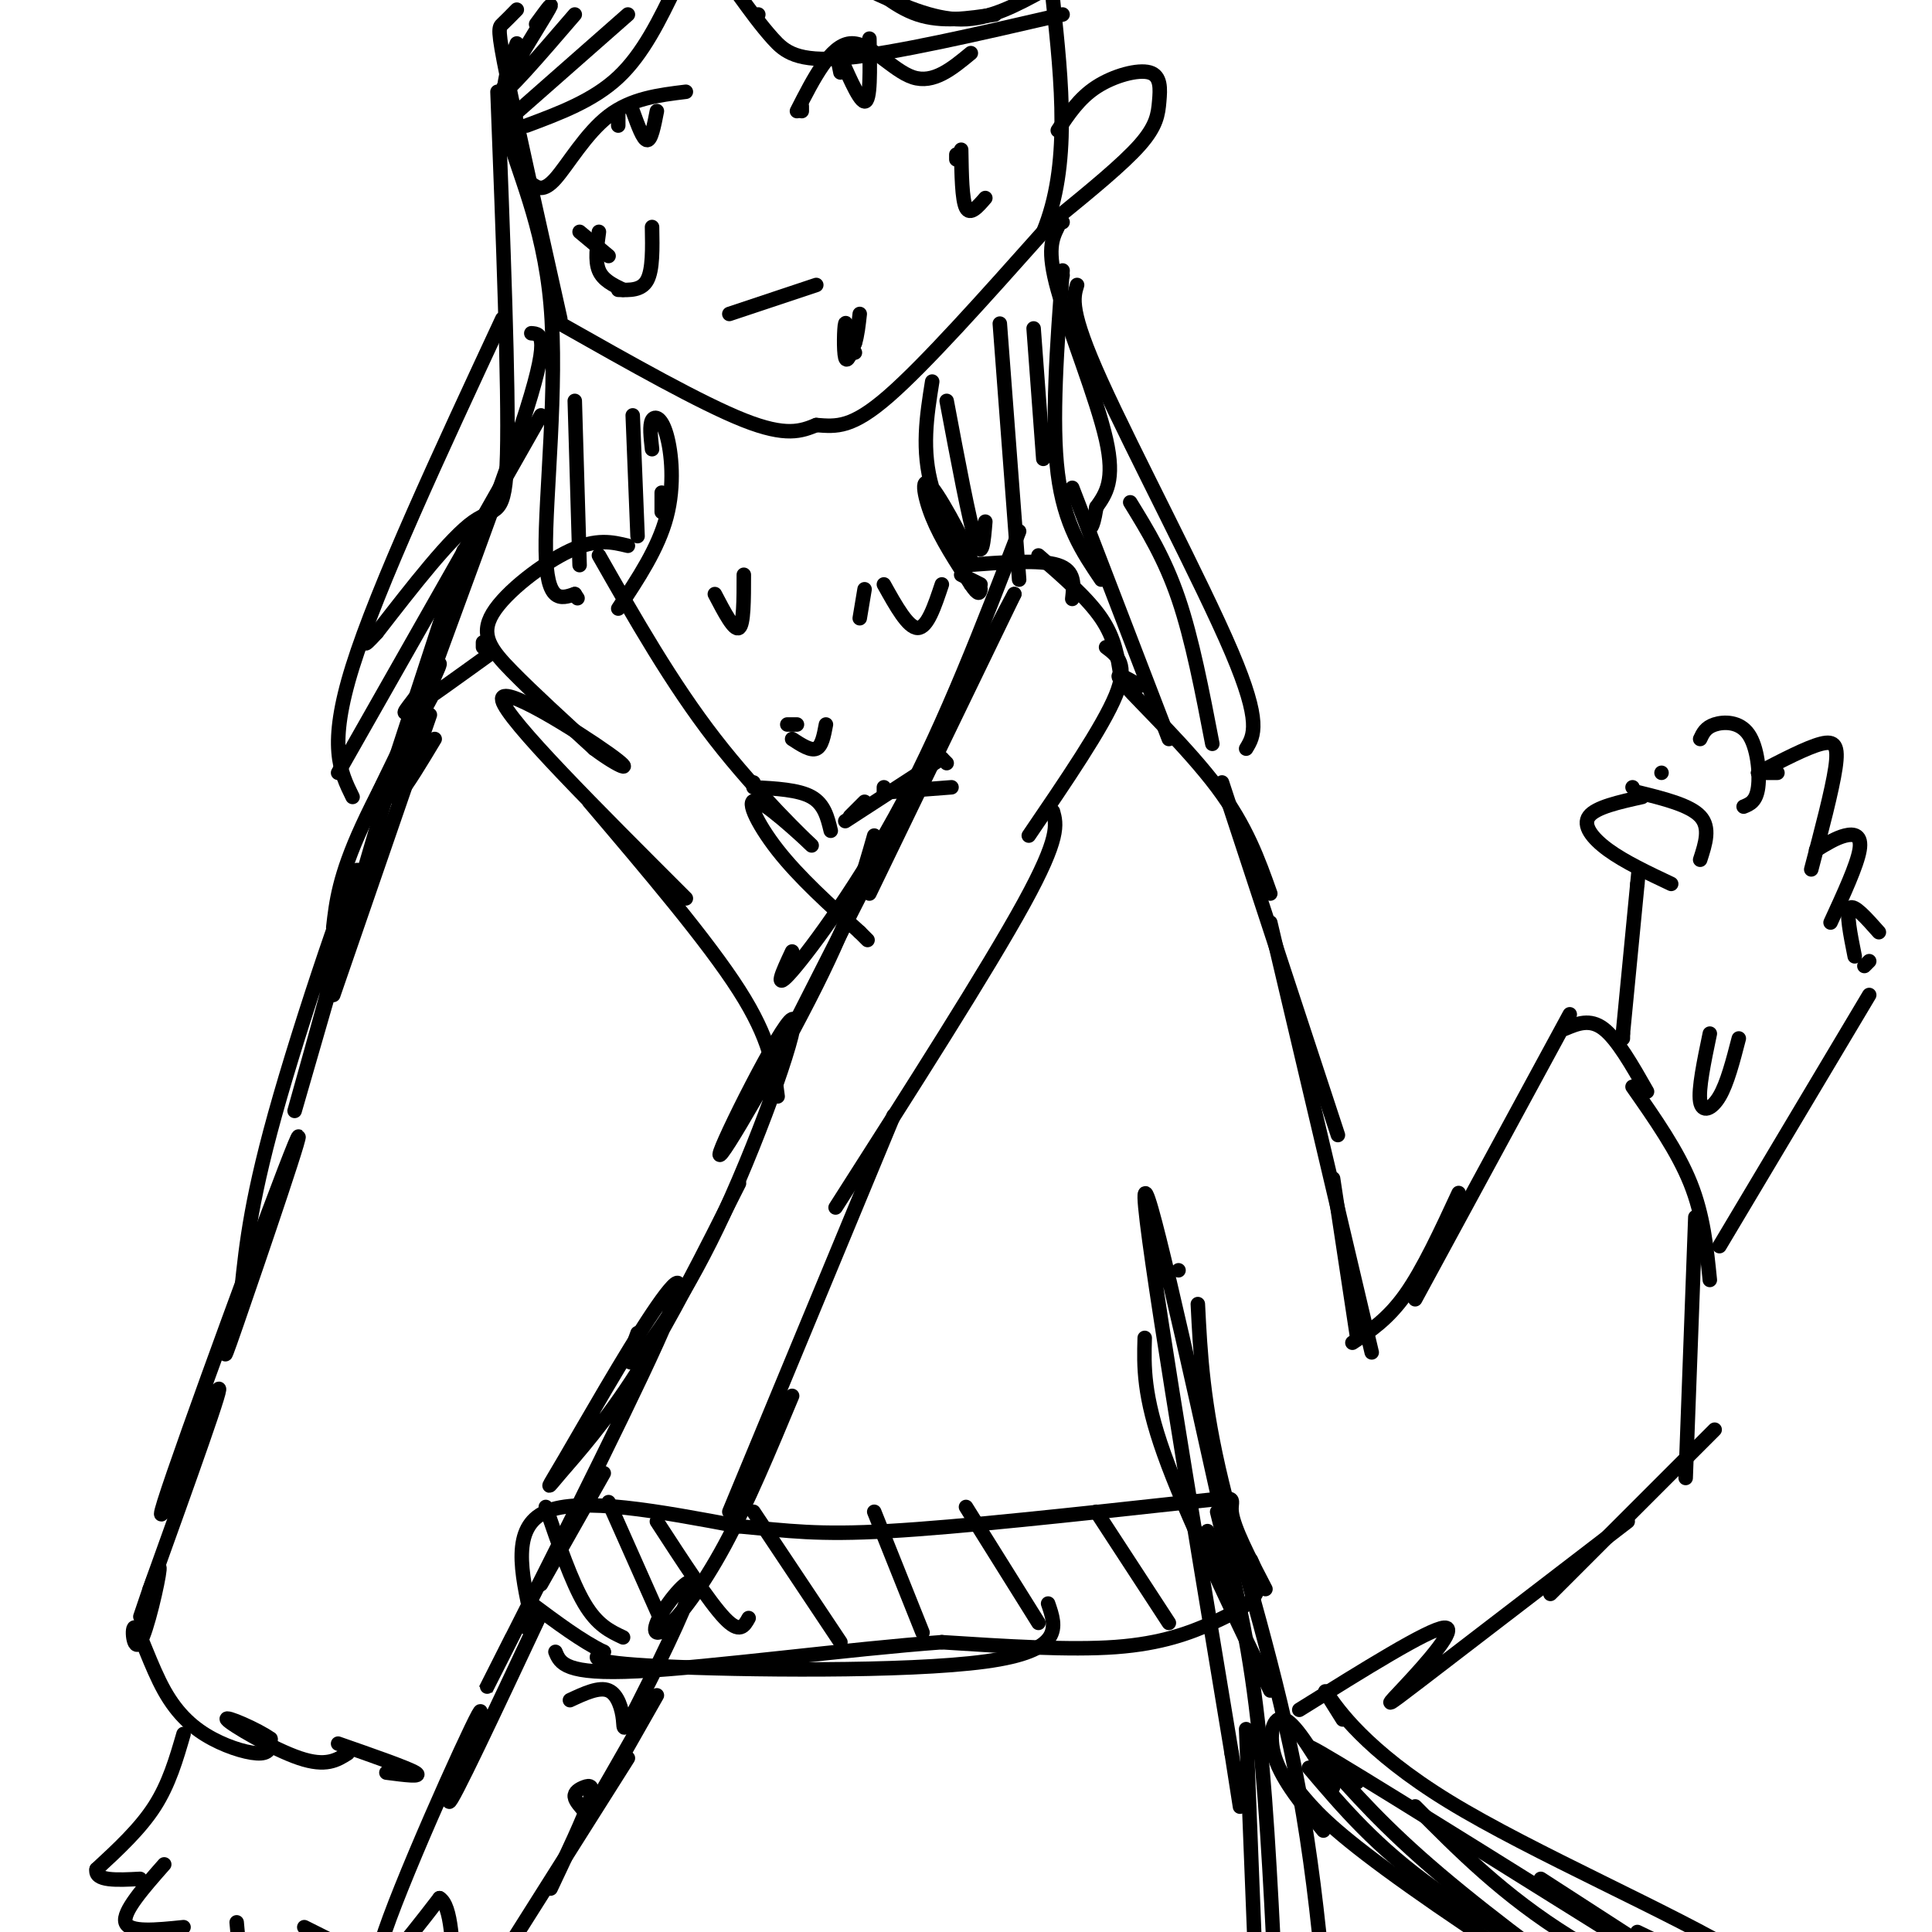 <svg viewBox='0 0 400 400' version='1.1' xmlns='http://www.w3.org/2000/svg' xmlns:xlink='http://www.w3.org/1999/xlink'><g fill='none' stroke='rgb(0,0,0)' stroke-width='3' stroke-linecap='round' stroke-linejoin='round'><path d='M135,93c-0.280,-2.482 -0.560,-4.964 0,-6c0.560,-1.036 1.958,-0.625 3,3c1.042,3.625 1.726,10.464 0,17c-1.726,6.536 -5.863,12.768 -10,19'/><path d='M193,79c-1.136,7.120 -2.271,14.239 0,22c2.271,7.761 7.949,16.163 8,15c0.051,-1.163 -5.525,-11.890 -8,-15c-2.475,-3.110 -1.850,1.397 0,6c1.850,4.603 4.925,9.301 8,14'/><path d='M201,121c1.667,2.500 1.833,1.750 2,1'/><path d='M130,113c-3.244,-0.786 -6.488,-1.571 -12,1c-5.512,2.571 -13.292,8.500 -16,13c-2.708,4.500 -0.345,7.571 4,12c4.345,4.429 10.673,10.214 17,16'/><path d='M123,155c5.071,3.845 9.250,5.458 3,1c-6.250,-4.458 -22.929,-14.988 -22,-11c0.929,3.988 19.464,22.494 38,41'/><path d='M122,166c12.250,14.417 24.500,28.833 31,39c6.500,10.167 7.250,16.083 8,22'/><path d='M124,115c7.541,13.244 15.081,26.488 24,38c8.919,11.512 19.215,21.292 20,22c0.785,0.708 -7.943,-7.656 -11,-9c-3.057,-1.344 -0.445,4.330 4,10c4.445,5.670 10.722,11.335 17,17'/><path d='M178,193c2.833,2.833 1.417,1.417 0,0'/><path d='M203,121c0.000,0.000 -4.000,-2.000 -4,-2'/><path d='M200,117c7.667,-0.583 15.333,-1.167 19,0c3.667,1.167 3.333,4.083 3,7'/><path d='M215,115c5.083,4.417 10.167,8.833 13,13c2.833,4.167 3.417,8.083 4,12'/><path d='M211,110c-7.578,19.667 -15.156,39.333 -24,56c-8.844,16.667 -18.956,30.333 -23,35c-4.044,4.667 -2.022,0.333 0,-4'/><path d='M181,173c-2.276,8.030 -4.553,16.061 -12,31c-7.447,14.939 -20.065,36.788 -20,35c0.065,-1.788 12.811,-27.211 15,-28c2.189,-0.789 -6.180,23.057 -14,40c-7.820,16.943 -15.091,26.984 -18,30c-2.909,3.016 -1.454,-0.992 0,-5'/><path d='M153,245c-7.159,14.233 -14.318,28.467 -21,39c-6.682,10.533 -12.887,17.366 -16,21c-3.113,3.634 -3.132,4.068 1,-3c4.132,-7.068 12.417,-21.637 18,-30c5.583,-8.363 8.465,-10.521 1,6c-7.465,16.521 -25.276,51.720 -32,65c-6.724,13.280 -2.362,4.640 2,-4'/><path d='M125,305c0.000,0.000 -13.000,23.000 -13,23'/><path d='M229,134c2.333,1.750 4.667,3.500 2,10c-2.667,6.500 -10.333,17.750 -18,29'/><path d='M218,168c0.750,2.667 1.500,5.333 -6,19c-7.500,13.667 -23.250,38.333 -39,63'/><path d='M185,231c0.000,0.000 -34.000,82.000 -34,82'/><path d='M164,289c-4.660,11.176 -9.319,22.352 -14,31c-4.681,8.648 -9.382,14.767 -12,17c-2.618,2.233 -3.151,0.578 -1,-3c2.151,-3.578 6.988,-9.080 6,-5c-0.988,4.080 -7.801,17.743 -11,24c-3.199,6.257 -2.784,5.108 -3,3c-0.216,-2.108 -1.062,-5.174 -3,-6c-1.938,-0.826 -4.969,0.587 -8,2'/><path d='M100,134c0.000,0.000 0.000,-1.000 0,-1'/><path d='M102,135c-7.206,5.199 -14.411,10.399 -17,12c-2.589,1.601 -0.560,-0.396 2,-4c2.560,-3.604 5.651,-8.817 3,-3c-2.651,5.817 -11.043,22.662 -12,25c-0.957,2.338 5.522,-9.831 12,-22'/><path d='M90,143c-1.200,1.867 -10.200,17.533 -15,28c-4.800,10.467 -5.400,15.733 -6,21'/><path d='M89,148c0.000,0.000 -20.000,58.000 -20,58'/><path d='M82,164c2.887,-12.477 5.774,-24.954 0,-6c-5.774,18.954 -20.207,69.338 -21,72c-0.793,2.662 12.056,-42.399 13,-49c0.944,-6.601 -10.016,25.257 -16,46c-5.984,20.743 -6.992,30.372 -8,40'/><path d='M50,267c-2.690,11.354 -5.414,19.738 -1,7c4.414,-12.738 15.967,-46.600 12,-37c-3.967,9.600 -23.453,62.662 -27,74c-3.547,11.338 8.844,-19.046 11,-23c2.156,-3.954 -5.922,18.523 -14,41'/><path d='M31,329c-2.630,7.716 -2.206,6.507 -1,3c1.206,-3.507 3.195,-9.313 3,-7c-0.195,2.313 -2.574,12.745 -4,15c-1.426,2.255 -1.899,-3.666 -1,-3c0.899,0.666 3.169,7.921 6,13c2.831,5.079 6.224,7.983 10,10c3.776,2.017 7.936,3.148 10,3c2.064,-0.148 2.032,-1.574 2,-3'/><path d='M56,360c-2.500,-1.857 -9.750,-5.000 -9,-4c0.750,1.000 9.500,6.143 15,8c5.500,1.857 7.750,0.429 10,-1'/><path d='M236,142c-3.133,-1.844 -6.267,-3.689 -3,0c3.267,3.689 12.933,12.911 19,21c6.067,8.089 8.533,15.044 11,22'/><path d='M253,162c0.000,0.000 24.000,73.000 24,73'/><path d='M263,191c0.000,0.000 21.000,89.000 21,89'/><path d='M276,244c0.000,0.000 5.000,33.000 5,33'/><path d='M280,278c3.667,-2.417 7.333,-4.833 11,-10c3.667,-5.167 7.333,-13.083 11,-21'/><path d='M293,269c0.000,0.000 32.000,-59.000 32,-59'/><path d='M324,213c2.583,-1.083 5.167,-2.167 8,0c2.833,2.167 5.917,7.583 9,13'/><path d='M338,225c4.667,6.667 9.333,13.333 12,20c2.667,6.667 3.333,13.333 4,20'/><path d='M351,252c0.000,0.000 -2.000,54.000 -2,54'/><path d='M355,296c0.000,0.000 -34.000,34.000 -34,34'/><path d='M337,315c-17.417,13.375 -34.833,26.750 -43,33c-8.167,6.250 -7.083,5.375 -3,1c4.083,-4.375 11.167,-12.250 8,-12c-3.167,0.250 -16.583,8.625 -30,17'/><path d='M263,350c-8.833,-18.417 -17.667,-36.833 -22,-49c-4.333,-12.167 -4.167,-18.083 -4,-24'/><path d='M254,318c-8.583,-38.750 -17.167,-77.500 -17,-70c0.167,7.500 9.083,61.250 18,115'/><path d='M255,363c3.000,19.167 1.500,9.583 0,0'/><path d='M252,313c3.000,12.000 6.000,24.000 8,40c2.000,16.000 3.000,36.000 4,56'/><path d='M258,358c0.000,0.000 3.000,76.000 3,76'/><path d='M136,351c-4.803,8.460 -9.607,16.920 -12,21c-2.393,4.080 -2.376,3.781 -3,3c-0.624,-0.781 -1.889,-2.044 -2,-3c-0.111,-0.956 0.932,-1.603 2,-2c1.068,-0.397 2.162,-0.542 1,3c-1.162,3.542 -4.581,10.771 -8,18'/><path d='M130,364c0.000,0.000 -24.000,38.000 -24,38'/><path d='M112,334c-9.375,19.970 -18.750,39.940 -19,39c-0.250,-0.940 8.625,-22.792 6,-18c-2.625,4.792 -16.750,36.226 -20,47c-3.250,10.774 4.375,0.887 12,-9'/><path d='M91,393c2.500,1.500 2.750,9.750 3,18'/><path d='M70,361c7.167,2.500 14.333,5.000 16,6c1.667,1.000 -2.167,0.500 -6,0'/><path d='M38,359c-1.500,5.167 -3.000,10.333 -6,15c-3.000,4.667 -7.500,8.833 -12,13'/><path d='M20,387c-0.500,2.500 4.250,2.250 9,2'/><path d='M34,386c-4.333,4.917 -8.667,9.833 -8,12c0.667,2.167 6.333,1.583 12,1'/><path d='M49,398c0.000,0.000 1.000,11.000 1,11'/><path d='M63,399c0.000,0.000 6.000,3.000 6,3'/><path d='M336,215c0.000,0.000 0.000,-1.000 0,-1'/><path d='M336,214c0.000,0.000 3.000,-31.000 3,-31'/><path d='M339,183c0.500,-5.167 0.250,-2.583 0,0'/><path d='M338,163c0.000,0.000 0.000,0.000 0,0'/><path d='M340,165c-4.800,1.067 -9.600,2.133 -11,4c-1.400,1.867 0.600,4.533 4,7c3.400,2.467 8.200,4.733 13,7'/><path d='M339,164c5.417,1.333 10.833,2.667 13,5c2.167,2.333 1.083,5.667 0,9'/><path d='M344,160c0.000,0.000 0.000,0.000 0,0'/><path d='M352,153c0.554,-1.190 1.107,-2.381 3,-3c1.893,-0.619 5.125,-0.667 7,2c1.875,2.667 2.393,8.048 2,11c-0.393,2.952 -1.696,3.476 -3,4'/><path d='M368,160c0.000,0.000 -4.000,0.000 -4,0'/><path d='M364,160c5.044,-2.622 10.089,-5.244 13,-6c2.911,-0.756 3.689,0.356 3,5c-0.689,4.644 -2.844,12.822 -5,21'/><path d='M376,176c2.067,-1.267 4.133,-2.533 6,-3c1.867,-0.467 3.533,-0.133 3,3c-0.533,3.133 -3.267,9.067 -6,15'/><path d='M384,198c-0.917,-4.583 -1.833,-9.167 -1,-10c0.833,-0.833 3.417,2.083 6,5'/><path d='M387,199c0.000,0.000 -1.000,1.000 -1,1'/><path d='M387,206c0.000,0.000 -31.000,52.000 -31,52'/><path d='M116,67c14.583,8.250 29.167,16.500 38,20c8.833,3.500 11.917,2.250 15,1'/><path d='M169,88c4.244,0.333 7.356,0.667 15,-6c7.644,-6.667 19.822,-20.333 32,-34'/><path d='M216,48c5.667,-13.667 3.833,-30.833 2,-48'/><path d='M116,66c-4.467,-19.956 -8.933,-39.911 -11,-50c-2.067,-10.089 -1.733,-10.311 -1,-11c0.733,-0.689 1.867,-1.844 3,-3'/><path d='M219,27c2.201,-3.330 4.402,-6.660 8,-9c3.598,-2.340 8.593,-3.689 11,-3c2.407,0.689 2.225,3.416 2,6c-0.225,2.584 -0.493,5.024 -4,9c-3.507,3.976 -10.254,9.488 -17,15'/><path d='M198,33c0.000,0.000 0.000,-1.000 0,-1'/><path d='M199,31c0.083,5.167 0.167,10.333 1,12c0.833,1.667 2.417,-0.167 4,-2'/><path d='M220,46c0.000,0.000 0.000,0.000 0,0'/><path d='M219,47c-1.156,2.356 -2.311,4.711 0,13c2.311,8.289 8.089,22.511 10,31c1.911,8.489 -0.044,11.244 -2,14'/><path d='M227,105c-0.500,3.000 -0.750,3.500 -1,4'/><path d='M220,57c0.000,0.000 -1.000,0.000 -1,0'/><path d='M220,56c-1.167,15.667 -2.333,31.333 -1,42c1.333,10.667 5.167,16.333 9,22'/><path d='M207,67c0.000,0.000 4.000,53.000 4,53'/><path d='M196,83c2.333,12.417 4.667,24.833 6,29c1.333,4.167 1.667,0.083 2,-4'/><path d='M214,68c0.000,0.000 2.000,27.000 2,27'/><path d='M107,9c-1.929,5.000 -3.857,10.000 -2,18c1.857,8.000 7.500,19.000 9,36c1.500,17.000 -1.143,40.000 -1,51c0.143,11.000 3.071,10.000 6,9'/><path d='M119,123c1.000,1.500 0.500,0.750 0,0'/><path d='M119,83c0.000,0.000 1.000,34.000 1,34'/><path d='M131,86c0.000,0.000 1.000,25.000 1,25'/><path d='M137,102c0.000,0.000 0.000,4.000 0,4'/><path d='M140,-3c-3.417,7.083 -6.833,14.167 -12,19c-5.167,4.833 -12.083,7.417 -19,10'/><path d='M130,3c0.000,0.000 -25.000,22.000 -25,22'/><path d='M119,3c-7.378,8.578 -14.756,17.156 -15,16c-0.244,-1.156 6.644,-12.044 9,-16c2.356,-3.956 0.178,-0.978 -2,2'/><path d='M157,-4c0.000,0.000 -5.000,2.000 -5,2'/><path d='M157,3c0.000,0.000 0.000,0.000 0,0'/><path d='M153,-1c2.289,3.156 4.578,6.311 7,9c2.422,2.689 4.978,4.911 15,4c10.022,-0.911 27.511,-4.956 45,-9'/><path d='M180,-2c6.500,3.000 13.000,6.000 19,6c6.000,0.000 11.500,-3.000 17,-6'/><path d='M176,-7c4.500,4.167 9.000,8.333 14,10c5.000,1.667 10.500,0.833 16,0'/><path d='M128,60c2.417,0.083 4.833,0.167 6,-2c1.167,-2.167 1.083,-6.583 1,-11'/><path d='M178,128c0.000,0.000 1.000,-6.000 1,-6'/><path d='M183,121c2.500,4.500 5.000,9.000 7,9c2.000,0.000 3.500,-4.500 5,-9'/><path d='M354,214c-1.200,5.756 -2.400,11.511 -2,14c0.400,2.489 2.400,1.711 4,-1c1.600,-2.711 2.800,-7.356 4,-12'/><path d='M151,65c0.000,0.000 18.000,-6.000 18,-6'/><path d='M166,23c0.000,0.000 0.000,-1.000 0,-1'/><path d='M165,23c3.467,-6.800 6.933,-13.600 11,-14c4.067,-0.400 8.733,5.600 13,7c4.267,1.400 8.133,-1.800 12,-5'/><path d='M174,15c-0.533,-2.556 -1.067,-5.111 0,-3c1.067,2.111 3.733,8.889 5,9c1.267,0.111 1.133,-6.444 1,-13'/><path d='M142,19c-5.644,0.689 -11.289,1.378 -16,5c-4.711,3.622 -8.489,10.178 -11,13c-2.511,2.822 -3.756,1.911 -5,1'/><path d='M128,26c0.000,0.000 0.000,-3.000 0,-3'/><path d='M131,23c1.083,3.000 2.167,6.000 3,6c0.833,0.000 1.417,-3.000 2,-6'/><path d='M120,48c0.000,0.000 6.000,5.000 6,5'/><path d='M124,48c-0.417,3.000 -0.833,6.000 0,8c0.833,2.000 2.917,3.000 5,4'/><path d='M148,123c2.000,3.833 4.000,7.667 5,7c1.000,-0.667 1.000,-5.833 1,-11'/><path d='M223,59c-0.822,2.667 -1.644,5.333 5,20c6.644,14.667 20.756,41.333 27,56c6.244,14.667 4.622,17.333 3,20'/><path d='M234,104c3.583,5.833 7.167,11.667 10,20c2.833,8.333 4.917,19.167 7,30'/><path d='M222,101c0.000,0.000 20.000,52.000 20,52'/><path d='M103,19c1.178,30.622 2.356,61.244 2,75c-0.356,13.756 -2.244,10.644 -7,14c-4.756,3.356 -12.378,13.178 -20,23'/><path d='M78,131c-3.500,3.833 -2.250,1.917 -1,0'/><path d='M104,66c-12.917,27.750 -25.833,55.500 -31,72c-5.167,16.500 -2.583,21.750 0,27'/><path d='M110,69c2.089,0.133 4.178,0.267 -2,19c-6.178,18.733 -20.622,56.067 -25,70c-4.378,13.933 1.311,4.467 7,-5'/><path d='M112,86c0.000,0.000 -42.000,74.000 -42,74'/><path d='M96,114c0.000,0.000 -17.000,52.000 -17,52'/><path d='M244,263c0.000,0.000 0.000,0.000 0,0'/><path d='M248,270c0.511,10.289 1.022,20.578 5,37c3.978,16.422 11.422,38.978 16,64c4.578,25.022 6.289,52.511 8,80'/><path d='M259,326c0.000,0.000 -1.000,-4.000 -1,-4'/><path d='M259,323c1.060,2.435 2.119,4.869 1,7c-1.119,2.131 -4.417,3.958 -9,6c-4.583,2.042 -10.452,4.298 -20,5c-9.548,0.702 -22.774,-0.149 -36,-1'/><path d='M195,340c-18.844,1.356 -47.956,5.244 -63,6c-15.044,0.756 -16.022,-1.622 -17,-4'/><path d='M109,337c0.000,0.000 0.000,-1.000 0,-1'/><path d='M110,335c-2.083,-9.417 -4.167,-18.833 3,-22c7.167,-3.167 23.583,-0.083 40,3'/><path d='M153,316c10.356,0.956 16.244,1.844 31,1c14.756,-0.844 38.378,-3.422 62,-6'/><path d='M246,311c11.333,-1.200 8.667,-1.200 9,2c0.333,3.200 3.667,9.600 7,16'/><path d='M217,332c1.689,4.889 3.378,9.778 -13,12c-16.378,2.222 -50.822,1.778 -67,1c-16.178,-0.778 -14.089,-1.889 -12,-3'/><path d='M125,342c-4.500,-2.167 -9.750,-6.083 -15,-10'/><path d='M113,312c2.667,7.750 5.333,15.500 8,20c2.667,4.500 5.333,5.750 8,7'/><path d='M126,311c0.000,0.000 12.000,27.000 12,27'/><path d='M136,315c5.417,8.333 10.833,16.667 14,20c3.167,3.333 4.083,1.667 5,0'/><path d='M156,313c0.000,0.000 18.000,27.000 18,27'/><path d='M181,313c0.000,0.000 10.000,25.000 10,25'/><path d='M200,312c0.000,0.000 15.000,24.000 15,24'/><path d='M227,313c0.000,0.000 15.000,23.000 15,23'/><path d='M250,317c0.000,0.000 4.000,13.000 4,13'/><path d='M278,356c-2.377,-3.769 -4.755,-7.538 -3,-5c1.755,2.538 7.641,11.382 25,22c17.359,10.618 46.189,23.011 61,32c14.811,8.989 15.603,14.574 17,18c1.397,3.426 3.399,4.693 4,7c0.601,2.307 -0.200,5.653 -1,9'/><path d='M269,371c2.956,3.556 5.911,7.111 18,16c12.089,8.889 33.311,23.111 45,29c11.689,5.889 13.844,3.444 16,1'/><path d='M274,364c6.289,7.156 12.578,14.311 24,24c11.422,9.689 27.978,21.911 36,27c8.022,5.089 7.511,3.044 7,1'/><path d='M281,369c-7.833,-5.500 -15.667,-11.000 -4,-4c11.667,7.000 42.833,26.500 74,46'/><path d='M319,389c18.917,12.250 37.833,24.500 45,29c7.167,4.500 2.583,1.250 -2,-2'/><path d='M276,370c-3.778,-6.467 -7.556,-12.933 -10,-14c-2.444,-1.067 -3.556,3.267 -2,8c1.556,4.733 5.778,9.867 10,15'/><path d='M271,366c7.000,8.250 14.000,16.500 26,25c12.000,8.500 29.000,17.250 46,26'/><path d='M293,374c9.167,9.250 18.333,18.500 32,27c13.667,8.500 31.833,16.250 50,24'/><path d='M339,400c0.000,0.000 54.000,26.000 54,26'/><path d='M165,150c0.000,0.000 -2.000,0.000 -2,0'/><path d='M164,153c1.917,1.250 3.833,2.500 5,2c1.167,-0.500 1.583,-2.750 2,-5'/><path d='M176,169c0.000,0.000 3.000,-3.000 3,-3'/><path d='M183,164c0.000,0.000 0.000,-1.000 0,-1'/><path d='M184,164c0.000,0.000 13.000,-1.000 13,-1'/><path d='M196,158c0.000,0.000 -1.000,-1.000 -1,-1'/><path d='M195,157c0.000,0.000 -20.000,13.000 -20,13'/><path d='M156,162c0.000,0.000 0.000,0.000 0,0'/><path d='M156,163c4.667,0.250 9.333,0.500 12,2c2.667,1.500 3.333,4.250 4,7'/><path d='M180,185c0.000,0.000 30.000,-62.000 30,-62'/><path d='M210,123c-2.833,5.000 -24.917,48.500 -47,92'/><path d='M177,73c0.000,0.000 -1.000,-1.000 -1,-1'/><path d='M176,73c-0.378,-3.378 -0.756,-6.756 -1,-6c-0.244,0.756 -0.356,5.644 0,7c0.356,1.356 1.178,-0.822 2,-3'/><path d='M177,71c0.500,-1.500 0.750,-3.750 1,-6'/></g>
</svg>